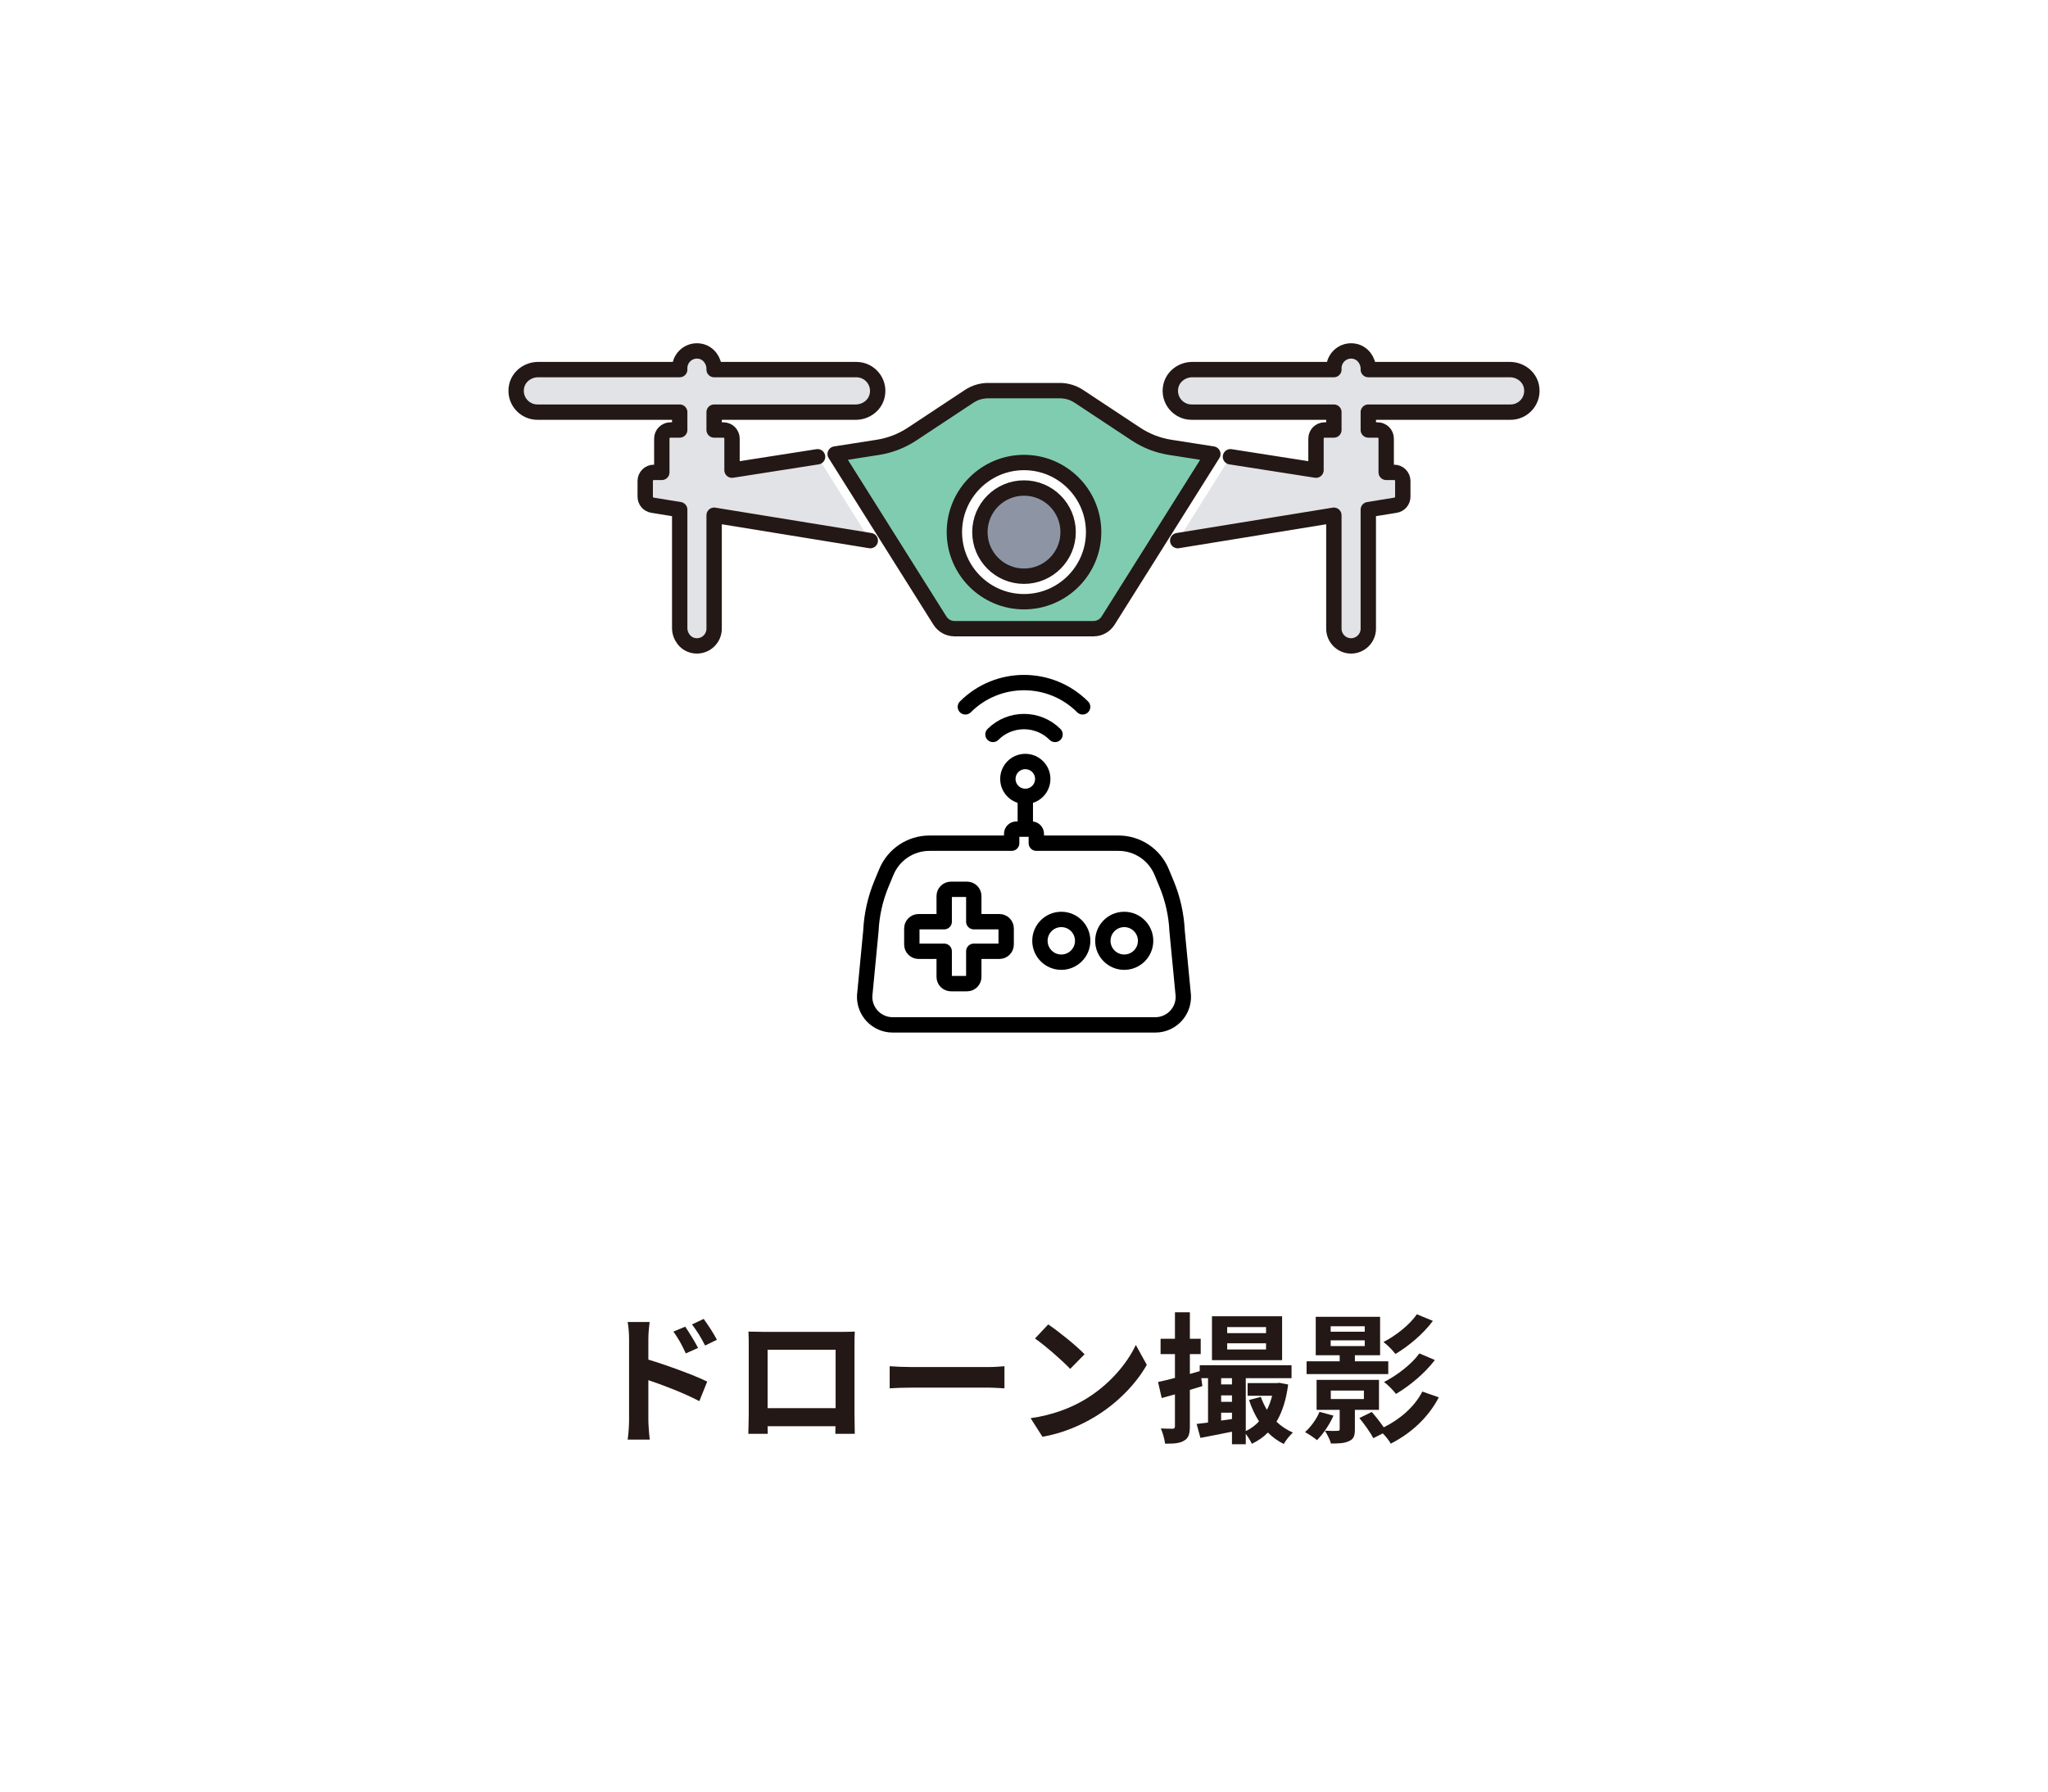 <svg height="280" viewBox="0 0 320 280" width="320" xmlns="http://www.w3.org/2000/svg"><path d="m0 0h320v280h-320z" fill="#fff"/><path d="m98.291 209.275c0-.793-.066-1.871-.221-2.663h3.433c-.088.771-.198 1.738-.198 2.663v3.212c2.927.88 7.174 2.442 9.197 3.433l-1.231 3.059c-2.289-1.211-5.589-2.486-7.966-3.279v6.228c0 .616.11 2.156.221 3.059h-3.455c.132-.858.221-2.2.221-3.059v-12.651zm10.781 1.386-1.914.858c-.639-1.387-1.122-2.267-1.937-3.41l1.849-.771c.615.925 1.496 2.333 2.002 3.323zm2.948-1.276-1.849.902c-.704-1.387-1.231-2.2-2.046-3.301l1.826-.857c.639.88 1.562 2.266 2.068 3.256z" fill="#231815"/><path d="m119.278 208.152h12.102c.55 0 1.387 0 2.179-.043-.044.66-.044 1.474-.044 2.134v10.781c0 .858.044 2.971.044 3.059h-3.037c0-.044.022-.55.022-1.188h-10.605c.021.616.021 1.123.021 1.188h-3.036c0-.11.066-2.024.066-3.081v-10.759c0-.616 0-1.519-.044-2.134.901.021 1.738.043 2.332.043zm.66 11.926h10.628v-9.131h-10.628z" fill="#231815"/><path d="m142.555 213.653h11.815c1.034 0 2.003-.088 2.575-.132v3.455c-.528-.022-1.65-.11-2.575-.11h-11.815c-1.254 0-2.729.044-3.542.11v-3.455c.792.066 2.398.132 3.542.132z" fill="#231815"/><path d="m169.462 218.758c3.763-2.222 6.623-5.588 8.009-8.559l1.717 3.102c-1.673 2.971-4.599 6.008-8.142 8.143-2.223 1.342-5.061 2.574-8.163 3.102l-1.849-2.904c3.433-.484 6.293-1.605 8.428-2.883zm0-7.106-2.244 2.288c-1.145-1.232-3.895-3.631-5.501-4.752l2.068-2.201c1.54 1.034 4.4 3.322 5.677 4.665z" fill="#231815"/><path d="m201.275 216.382c-.309 2.398-.924 4.29-1.826 5.81.748.703 1.606 1.297 2.574 1.693-.484.418-1.122 1.232-1.431 1.783-.924-.441-1.76-1.057-2.486-1.783-.704.727-1.54 1.299-2.508 1.76-.198-.461-.595-1.078-.946-1.562v1.628h-2.156v-1.958c-1.761.353-3.499.704-4.929.968l-.594-2.178c.527-.066 1.122-.133 1.782-.221v-6.931h-1.057l.176 1.232-1.958.595v5.676c0 1.211-.198 1.849-.88 2.244-.639.418-1.584.506-2.992.484-.066-.638-.353-1.672-.66-2.376.792.044 1.562.044 1.826.044.264 0 .374-.088.374-.396v-4.973c-.727.198-1.431.396-2.068.572l-.572-2.508c.748-.154 1.65-.375 2.641-.639v-3.719h-2.244v-2.398h2.244v-4.137h2.332v4.137h1.694v2.398h-1.694v3.104l1.54-.441v-.924h14.347v2.024h-7.151v8.273c.771-.374 1.475-.88 2.068-1.519-.639-1.012-1.166-2.135-1.562-3.344l1.849-.484c.242.704.572 1.387.946 2.023.352-.659.615-1.408.813-2.199h-3.828v-1.98h4.555l.418-.045 1.364.265zm-.946-3.807h-10.958v-6.864h10.958zm-9.527 2.816v.968h1.694v-.968zm0 3.696h1.694v-1.012h-1.694zm1.694 2.686v-.99h-1.694v1.231l1.694-.241zm5.324-14.369h-6.072v.946h6.072zm0 2.531h-6.072v.968h6.072z" fill="#231815"/><path d="m208.356 221.244c-.615 1.408-1.628 2.883-2.574 3.829-.439-.374-1.342-.968-1.87-1.255.902-.813 1.782-2.002 2.267-3.168l2.178.594zm8.56-6.49h-12.762v-2.002h5.171v-.947h-3.741v-6.006h10.056v6.006h-3.938v.947h5.215v2.002zm-5.215 5.588v3.059c0 1.013-.198 1.519-.924 1.826-.727.353-1.628.375-2.816.375-.154-.616-.616-1.475-.946-2.002.836.043 1.716.043 1.958.021.286 0 .353-.066.353-.286v-2.993h-3.608v-4.686h9.747v4.686h-3.763zm-3.784-12.211h5.324v-.858h-5.324zm0 2.244h5.324v-.902h-5.324zm.021 8.273h5.171v-1.32h-5.171zm16.877-.264c-1.673 3.212-4.379 5.633-7.503 7.238-.286-.506-.748-1.1-1.255-1.605l-1.474.748c-.418-.814-1.387-2.179-2.179-3.146l1.937-.947c.616.705 1.342 1.629 1.87 2.398 2.509-1.231 4.818-3.212 6.029-5.588l2.574.902zm-.925-11.948c-1.54 2.068-3.762 3.917-5.853 5.171-.439-.572-1.188-1.364-1.87-1.871 1.849-.945 4.07-2.64 5.215-4.334l2.508 1.034zm.309 6.116c-1.584 2.091-3.917 4.006-6.073 5.303-.439-.571-1.188-1.363-1.87-1.869 1.958-.99 4.291-2.751 5.522-4.467l2.421 1.033z" fill="#231815"/><path d="m127.745 71.387-13.367 2.092v-4.933c0-.743-.602-1.345-1.345-1.345h-1.45v-2.789h22.125c1.586 0 3.035-1.066 3.359-2.619.446-2.133-1.191-4.03-3.251-4.03h-22.233v-.11c0-1.301-.871-2.501-2.148-2.755-1.714-.341-3.233.979-3.233 2.636v.228h-22.125c-1.586 0-3.035 1.066-3.359 2.619-.446 2.133 1.191 4.03 3.251 4.03h22.234v2.789h-1.45c-.743 0-1.345.602-1.345 1.345v5.279h-1.247c-.743 0-1.345.602-1.345 1.345v2.459c0 .66.478 1.222 1.129 1.328l4.258.692v18.489c0 1.301.872 2.501 2.148 2.754 1.714.34 3.232-.979 3.232-2.636v-17.731l24.4 3.967" fill="#e1e3e6"/><path d="m184.019 84.491 24.398-3.967v17.731c0 1.48 1.211 2.69 2.69 2.69s2.69-1.211 2.69-2.69v-18.606l4.26-.693c.651-.106 1.129-.668 1.129-1.328v-2.459c0-.743-.602-1.345-1.345-1.345h-1.248v-5.279c0-.743-.602-1.345-1.345-1.345h-1.45v-2.789h22.234c2.059 0 3.697-1.897 3.251-4.03-.325-1.553-1.773-2.619-3.359-2.619h-22.125v-.11c0-1.301-.872-2.501-2.148-2.754-1.714-.34-3.232.979-3.232 2.636v.228h-22.125c-1.586 0-3.035 1.066-3.359 2.619-.446 2.133 1.191 4.03 3.251 4.03h22.233v2.789h-1.45c-.743 0-1.345.602-1.345 1.345v4.933l-13.365-2.092" fill="#e1e3e6"/><path d="m127.745 71.387-13.367 2.092v-4.933c0-.743-.602-1.345-1.345-1.345h-1.45v-2.789h22.125c1.586 0 3.035-1.066 3.359-2.619.446-2.133-1.191-4.03-3.251-4.03h-22.233v-.11c0-1.301-.871-2.501-2.148-2.755-1.714-.341-3.233.979-3.233 2.636v.228h-22.125c-1.586 0-3.035 1.066-3.359 2.619-.446 2.133 1.191 4.03 3.251 4.03h22.234v2.789h-1.45c-.743 0-1.345.602-1.345 1.345v5.279h-1.247c-.743 0-1.345.602-1.345 1.345v2.459c0 .66.478 1.222 1.129 1.328l4.258.692v18.489c0 1.301.872 2.501 2.148 2.754 1.714.34 3.232-.979 3.232-2.636v-17.731l24.4 3.967" fill="none" stroke="#231815" stroke-linecap="round" stroke-linejoin="round" stroke-width="2.4"/><path d="m184.019 84.491 24.398-3.967v17.731c0 1.48 1.211 2.69 2.69 2.69s2.69-1.211 2.69-2.69v-18.606l4.26-.693c.651-.106 1.129-.668 1.129-1.328v-2.459c0-.743-.602-1.345-1.345-1.345h-1.248v-5.279c0-.743-.602-1.345-1.345-1.345h-1.45v-2.789h22.234c2.059 0 3.697-1.897 3.251-4.03-.325-1.553-1.773-2.619-3.359-2.619h-22.125v-.11c0-1.301-.872-2.501-2.148-2.754-1.714-.34-3.232.979-3.232 2.636v.228h-22.125c-1.586 0-3.035 1.066-3.359 2.619-.446 2.133 1.191 4.03 3.251 4.03h22.233v2.789h-1.45c-.743 0-1.345.602-1.345 1.345v4.933l-13.365-2.092" fill="none" stroke="#231815" stroke-linecap="round" stroke-linejoin="round" stroke-width="2.4"/><path d="m182.833 69.912c-1.908-.299-3.729-1.005-5.34-2.07l-8.922-5.9c-.88-.582-1.913-.893-2.968-.893h-11.203c-1.055 0-2.088.311-2.968.893l-8.922 5.9c-1.611 1.065-3.432 1.771-5.34 2.07l-6.674 1.045 8.651 13.76 7.72 12.279c.493.783 1.353 1.258 2.278 1.258h21.714c.925 0 1.785-.475 2.278-1.258l7.72-12.279 8.651-13.76-6.674-1.045zm-22.832 24.127c-5.999 0-10.878-4.88-10.878-10.878s4.88-10.878 10.878-10.878 10.878 4.88 10.878 10.878-4.88 10.878-10.878 10.878z" fill="#80ccb1"/><path d="m182.833 69.912c-1.908-.299-3.729-1.005-5.34-2.07l-8.922-5.9c-.88-.582-1.913-.893-2.968-.893h-11.203c-1.055 0-2.088.311-2.968.893l-8.922 5.9c-1.611 1.065-3.432 1.771-5.34 2.07l-6.674 1.045 8.651 13.76 7.72 12.279c.493.783 1.353 1.258 2.278 1.258h21.714c.925 0 1.785-.475 2.278-1.258l7.72-12.279 8.651-13.76-6.674-1.045zm-22.832 24.127c-5.999 0-10.878-4.88-10.878-10.878s4.88-10.878 10.878-10.878 10.878 4.88 10.878 10.878-4.88 10.878-10.878 10.878z" fill="none" stroke="#231815" stroke-linecap="round" stroke-linejoin="round" stroke-width="2.4"/><path d="m160.001 76.269c3.806 0 6.892 3.086 6.892 6.892s-3.085 6.892-6.892 6.892m0 0c-3.806 0-6.892-3.086-6.892-6.892s3.086-6.892 6.892-6.892 6.892 3.086 6.892 6.892-3.085 6.892-6.892 6.892z" fill="#8d95a5"/><g stroke-linecap="round" stroke-linejoin="round" stroke-width="2.4"><path d="m160.001 76.269c3.806 0 6.892 3.086 6.892 6.892s-3.085 6.892-6.892 6.892m0 0c-3.806 0-6.892-3.086-6.892-6.892s3.086-6.892 6.892-6.892 6.892 3.086 6.892 6.892-3.085 6.892-6.892 6.892z" fill="none" stroke="#231815"/><path d="m160.656 129.58h.54c.403 0 .729.326.729.729v1.47h12.848c2.946 0 5.603 1.774 6.732 4.495l.769 1.853c.971 2.339 1.528 4.829 1.646 7.359l.971 10.109c.117 2.493-1.873 4.578-4.369 4.578h-41.046c-2.496 0-4.485-2.085-4.369-4.578l.971-10.109c.119-2.53.676-5.02 1.647-7.359l.769-1.853c1.129-2.721 3.786-4.495 6.732-4.495h12.848v-1.47c0-.403.326-.729.729-.729h1.852z" fill="none" stroke="#000"/><path d="m156.16 144.047h-4.006v-4.006c0-.582-.472-1.053-1.053-1.053h-2.517c-.582 0-1.053.471-1.053 1.053v4.006h-4.006c-.581 0-1.053.471-1.053 1.053v2.517c0 .582.471 1.053 1.053 1.053h4.006v4.006c0 .581.471 1.053 1.053 1.053h2.517c.581 0 1.053-.471 1.053-1.053v-4.006h4.006c.581 0 1.053-.471 1.053-1.053v-2.517c0-.581-.472-1.053-1.053-1.053z" fill="none" stroke="#000"/><circle cx="165.829" cy="147.035" fill="none" r="3.34" stroke="#000"/><circle cx="175.661" cy="147.035" fill="none" r="3.34" stroke="#000"/><path d="m150.84 110.472c5.059-5.059 13.261-5.059 18.32 0" fill="none" stroke="#000"/><path d="m155.15 114.781c2.679-2.679 7.022-2.679 9.701 0" fill="none" stroke="#000"/><path d="m160.204 122.585v6.441" fill="none" stroke="#000"/><circle cx="160.204" cy="121.736" fill="#fff" r="2.725" stroke="#000"/></g></svg>